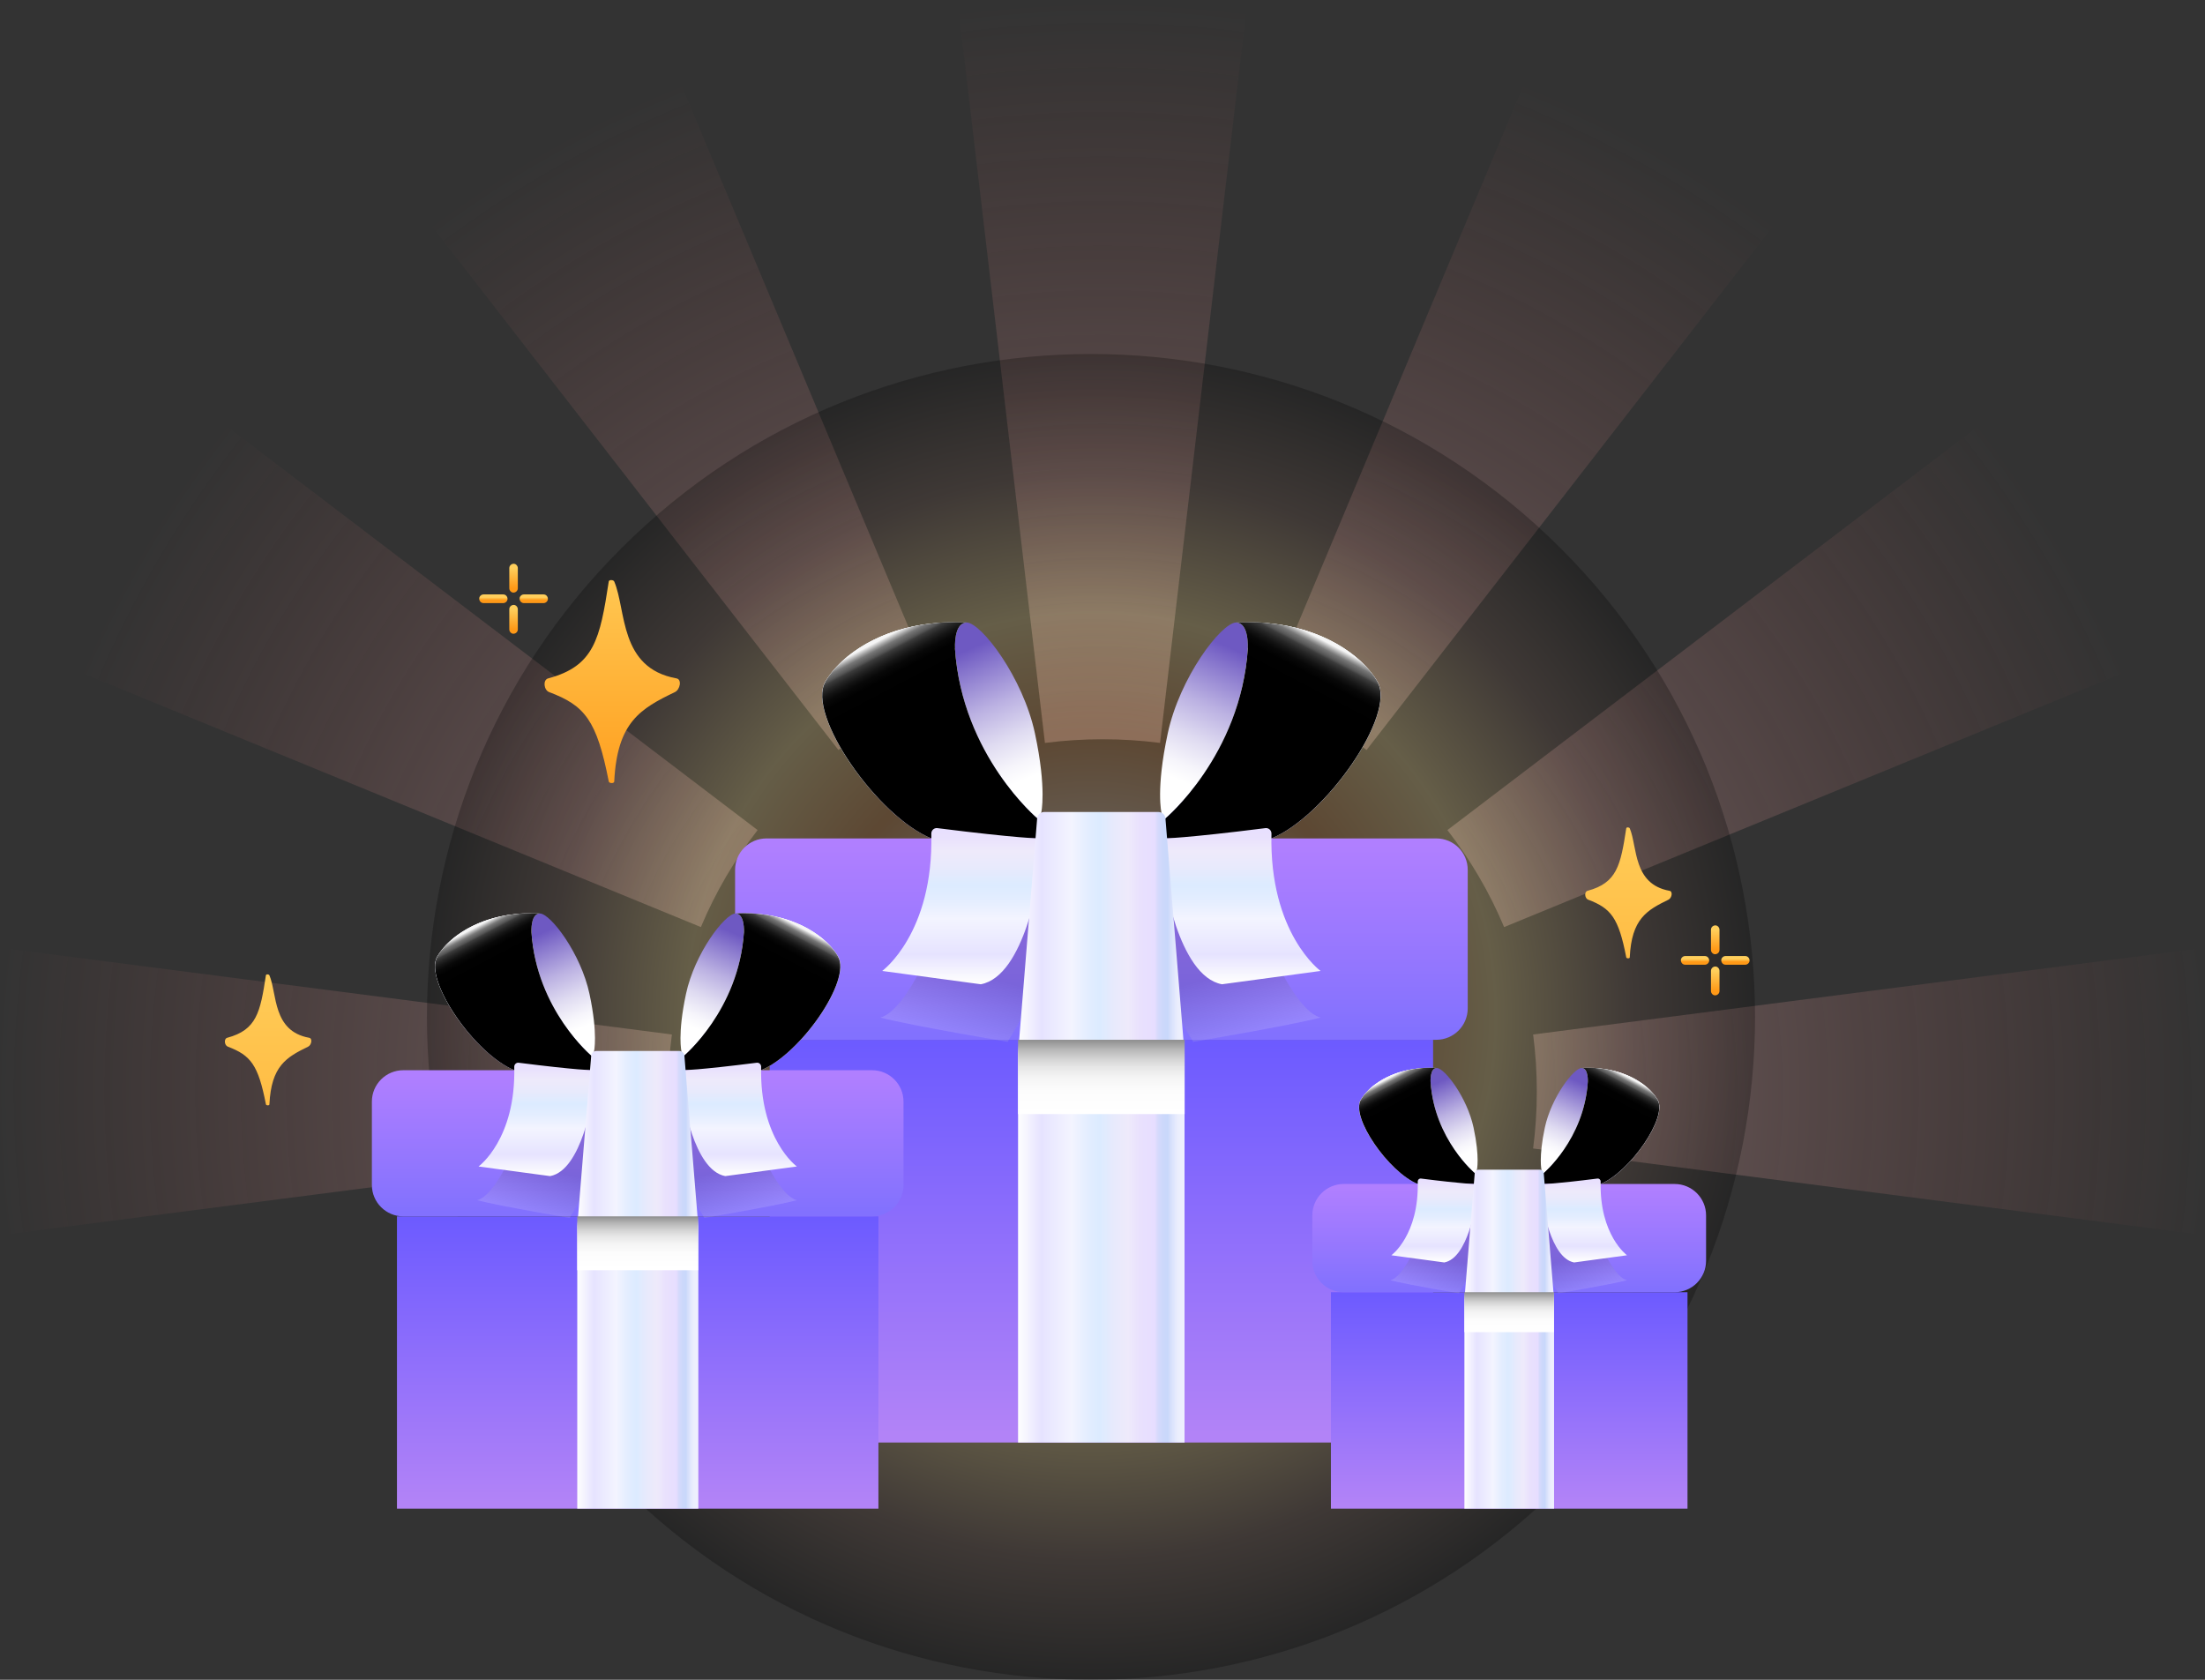 <svg width="420" height="320" viewBox="0 0 420 320" fill="none" xmlns="http://www.w3.org/2000/svg">
<rect x="0" y="0" width="420" height="320" fill="#333333" stroke="none"/>
<path opacity="0.6" d="M0 207.927C0 198.723 0.606 189.659 1.777 180.77L127.978 197.07C127.517 200.568 127.273 204.188 127.273 207.927C127.273 211.667 127.517 215.287 127.978 218.785L1.777 235.081C0.607 226.194 0 217.131 0 207.927ZM420 207.927C420 217.131 419.39 226.194 418.22 235.081L292.022 218.785C292.483 215.287 292.727 211.667 292.727 207.927C292.727 204.188 292.483 200.568 292.022 197.07L418.22 180.77C419.391 189.659 420 198.723 420 207.927ZM144.304 158.13C139.898 163.806 136.26 170.017 133.5 176.608L15.937 128.336C23.017 111.432 32.282 95.653 43.386 81.345L144.304 158.13ZM376.61 81.345C387.715 95.653 396.98 111.432 404.06 128.336L286.5 176.608C283.74 170.017 280.102 163.806 275.696 158.13L376.61 81.345ZM178.368 132.182C171.712 134.915 165.439 138.517 159.706 142.879L82.156 42.958C96.606 31.963 112.543 22.79 129.616 15.78L178.368 132.182ZM290.381 15.78C307.454 22.789 323.391 31.963 337.841 42.958L260.294 142.879C254.561 138.517 248.288 134.915 241.632 132.182L290.381 15.78ZM210 0C219.295 0 228.449 0.601 237.425 1.76L220.965 141.525C217.433 141.069 213.777 140.826 210 140.826C206.223 140.826 202.567 141.069 199.035 141.525L182.572 1.76C191.549 0.6 200.704 0 210 0Z" fill="url(#paint0_radial_2226_22570)"/>
<g clip-path="url(#clip0_2226_22570)">
<path style="mix-blend-mode:screen" opacity="0.5" d="M297.249 283.008C346.645 233.693 346.645 153.737 297.249 104.422C247.853 55.107 167.767 55.107 118.371 104.422C68.975 153.737 68.975 233.693 118.371 283.008C167.767 332.324 247.853 332.324 297.249 283.008Z" fill="url(#paint1_radial_2226_22570)" fill-opacity="0.5"/>
</g>
<path d="M237.667 124.121C237.667 124.121 238.278 118.508 235.444 118.583C232.61 118.657 224.701 129.048 222.423 139.735C220.126 150.423 221.238 154.831 221.238 154.831L222.59 157.758L239.853 142.44L241.26 128.27" fill="url(#paint2_linear_2226_22570)"/>
<path d="M262.377 129.863C259.154 124.436 251.541 119.694 241.965 118.768C238.946 118.342 235.445 118.601 235.445 118.601C237.982 118.62 237.668 123.528 237.668 123.528H237.686C236.334 143.996 221.886 156.017 221.886 156.017L221.664 162.074C221.664 162.074 231.777 163.907 242.113 159.74C252.449 155.572 266.026 136.086 262.358 129.881L262.377 129.863Z" fill="url(#paint3_linear_2226_22570)"/>
<path style="mix-blend-mode:multiply" d="M221.885 155.998C221.885 155.998 238.685 142.051 237.778 118.601C249.28 118.379 258.708 123.658 262.376 129.863C266.043 136.068 252.485 155.554 242.131 159.721C231.795 163.889 221.682 162.055 221.682 162.055" fill="url(#paint4_linear_2226_22570)"/>
<path style="mix-blend-mode:screen" d="M262.377 129.863C259.154 124.436 251.541 119.694 241.965 118.768C238.946 118.342 235.445 118.601 235.445 118.601C237.982 118.62 237.668 123.528 237.668 123.528H237.686C236.334 143.996 221.886 156.017 221.886 156.017L221.664 162.074C221.664 162.074 231.777 163.907 242.113 159.74C252.449 155.572 266.026 136.086 262.358 129.881L262.377 129.863Z" fill="url(#paint5_linear_2226_22570)"/>
<path d="M181.913 124.12C181.913 124.12 181.301 118.508 184.117 118.582C186.932 118.656 194.86 129.047 197.138 139.735C199.417 150.422 198.324 154.831 198.324 154.831L196.972 157.757L179.708 142.439L178.301 128.269" fill="url(#paint6_linear_2226_22570)"/>
<path d="M157.205 129.863C160.428 124.435 168.041 119.694 177.617 118.768C180.636 118.342 184.137 118.601 184.137 118.601C181.599 118.619 181.914 123.528 181.914 123.528H181.896C183.248 143.995 197.695 156.016 197.695 156.016L197.918 162.073C197.918 162.073 187.804 163.907 177.469 159.74C167.133 155.572 153.556 136.086 157.224 129.881L157.205 129.863Z" fill="url(#paint7_linear_2226_22570)"/>
<path style="mix-blend-mode:multiply" d="M197.677 155.998C197.677 155.998 180.877 142.05 181.803 118.601C170.3 118.378 160.872 123.657 157.205 129.862C153.537 136.067 167.096 155.553 177.45 159.721C187.804 163.888 197.899 162.055 197.899 162.055" fill="url(#paint8_linear_2226_22570)"/>
<path style="mix-blend-mode:screen" d="M157.205 129.863C160.428 124.435 168.041 119.694 177.617 118.768C180.636 118.342 184.137 118.601 184.137 118.601C181.599 118.619 181.914 123.528 181.914 123.528H181.896C183.248 143.995 197.695 156.016 197.695 156.016L197.918 162.073C197.918 162.073 187.804 163.907 177.469 159.74C167.133 155.572 153.556 136.086 157.224 129.881L157.205 129.863Z" fill="url(#paint9_linear_2226_22570)"/>
<path d="M272.97 198.08H146.609V274.801H272.97V198.08Z" fill="url(#paint10_linear_2226_22570)"/>
<path d="M273.582 159.72H145.998C142.694 159.72 140.016 162.399 140.016 165.703V192.098C140.016 195.402 142.694 198.08 145.998 198.08H273.582C276.886 198.08 279.565 195.402 279.565 192.098V165.703C279.565 162.399 276.886 159.72 273.582 159.72Z" fill="url(#paint11_linear_2226_22570)"/>
<path style="mix-blend-mode:multiply" opacity="0.14" d="M175.783 183.744C175.783 183.744 171.726 192.764 167.67 193.839C173.819 195.432 191.934 198.469 191.934 198.469C191.934 198.469 197.677 189.375 198.603 183.355C199.529 177.335 199.529 162.443 199.529 162.443L187.526 169.518L176.19 181.04" fill="url(#paint12_linear_2226_22570)"/>
<path style="mix-blend-mode:multiply" opacity="0.14" d="M243.428 183.744C243.428 183.744 247.484 192.764 251.54 193.839C245.391 195.432 227.276 198.469 227.276 198.469C227.276 198.469 221.534 189.375 220.608 183.355C219.682 177.335 219.682 162.443 219.682 162.443L231.684 169.518L243.02 181.04" fill="url(#paint13_linear_2226_22570)"/>
<path d="M168.039 184.966C168.039 184.966 177.856 177.817 177.393 158.794C177.393 158.164 177.93 157.682 178.541 157.757C194.063 159.72 197.972 159.72 197.972 159.72V166.555C197.972 166.555 195.267 185.929 186.821 187.504L168.039 184.966Z" fill="url(#paint14_linear_2226_22570)"/>
<path d="M251.538 184.966C251.538 184.966 241.721 177.817 242.184 158.794C242.184 158.164 241.647 157.682 241.036 157.757C225.514 159.72 221.605 159.72 221.605 159.72V166.555C221.605 166.555 224.31 185.929 232.756 187.504L251.538 184.966Z" fill="url(#paint15_linear_2226_22570)"/>
<path d="M225.645 274.801H193.916V200.711L197.546 155.997C197.546 155.275 198.158 154.682 198.917 154.682H220.626C221.385 154.682 221.996 155.275 221.996 155.997L225.627 200.711V274.801H225.645Z" fill="url(#paint16_linear_2226_22570)"/>
<path style="mix-blend-mode:multiply" d="M225.645 198.08H193.916V212.231H225.645V198.08Z" fill="url(#paint17_linear_2226_22570)"/>
<path d="M141.701 178.038C141.701 178.038 142.146 173.982 140.108 174.019C138.071 174.056 132.31 181.613 130.662 189.356C129.013 197.098 129.81 200.321 129.81 200.321L130.791 202.451L143.313 191.337L144.331 181.057" fill="url(#paint18_linear_2226_22570)"/>
<path d="M159.63 182.206C157.297 178.261 151.758 174.834 144.812 174.149C142.627 173.834 140.089 174.019 140.089 174.019C141.923 174.038 141.701 177.594 141.701 177.594C140.719 192.449 130.235 201.174 130.235 201.174L130.068 205.563C130.068 205.563 137.403 206.897 144.923 203.878C152.425 200.859 162.279 186.707 159.612 182.206H159.63Z" fill="url(#paint19_linear_2226_22570)"/>
<path style="mix-blend-mode:multiply" d="M130.253 201.173C130.253 201.173 142.44 191.041 141.774 174.019C150.109 173.852 156.962 177.686 159.629 182.187C162.297 186.688 152.443 200.821 144.941 203.859C137.439 206.878 130.086 205.544 130.086 205.544" fill="url(#paint20_linear_2226_22570)"/>
<path style="mix-blend-mode:screen" d="M159.63 182.206C157.297 178.261 151.758 174.834 144.812 174.149C142.627 173.834 140.089 174.019 140.089 174.019C141.923 174.038 141.701 177.594 141.701 177.594C140.719 192.449 130.235 201.174 130.235 201.174L130.068 205.563C130.068 205.563 137.403 206.897 144.923 203.878C152.425 200.859 162.279 186.707 159.612 182.206H159.63Z" fill="url(#paint21_linear_2226_22570)"/>
<path d="M101.247 178.038C101.247 178.038 100.803 173.982 102.84 174.019C104.878 174.056 110.638 181.613 112.287 189.356C113.935 197.098 113.139 200.321 113.139 200.321L112.157 202.451L99.636 191.337L98.617 181.057" fill="url(#paint22_linear_2226_22570)"/>
<path d="M83.299 182.206C85.632 178.261 91.171 174.834 98.117 174.149C100.302 173.834 102.84 174.019 102.84 174.019C101.006 174.038 101.228 177.594 101.228 177.594C102.21 192.449 112.694 201.174 112.694 201.174L112.861 205.563C112.861 205.563 105.526 206.897 98.006 203.878C90.504 200.859 80.65 186.707 83.317 182.206H83.299Z" fill="url(#paint23_linear_2226_22570)"/>
<path style="mix-blend-mode:multiply" d="M112.676 201.173C112.676 201.173 100.489 191.041 101.155 174.019C92.82 173.852 85.967 177.686 83.3 182.187C80.632 186.688 90.486 200.821 97.988 203.859C105.49 206.896 112.843 205.544 112.843 205.544" fill="url(#paint24_linear_2226_22570)"/>
<path style="mix-blend-mode:screen" d="M83.299 182.206C85.632 178.261 91.171 174.834 98.117 174.149C100.302 173.834 102.84 174.019 102.84 174.019C101.006 174.038 101.228 177.594 101.228 177.594C102.21 192.449 112.694 201.174 112.694 201.174L112.861 205.563C112.861 205.563 105.526 206.897 98.006 203.878C90.504 200.859 80.65 186.707 83.317 182.206H83.299Z" fill="url(#paint25_linear_2226_22570)"/>
<path d="M167.319 231.717H75.613V287.396H167.319V231.717Z" fill="url(#paint26_linear_2226_22570)"/>
<path d="M166.114 203.877H76.817C73.513 203.877 70.834 206.556 70.834 209.86V225.734C70.834 229.038 73.513 231.717 76.817 231.717H166.114C169.418 231.717 172.097 229.038 172.097 225.734V209.86C172.097 206.556 169.418 203.877 166.114 203.877Z" fill="url(#paint27_linear_2226_22570)"/>
<path style="mix-blend-mode:multiply" opacity="0.14" d="M96.785 221.307C96.785 221.307 93.84 227.846 90.894 228.642C95.359 229.791 108.51 232.013 108.51 232.013C108.51 232.013 112.677 225.401 113.344 221.048C114.011 216.695 114.011 205.878 114.011 205.878L105.305 211.009L97.081 219.362" fill="url(#paint28_linear_2226_22570)"/>
<path style="mix-blend-mode:multiply" opacity="0.14" d="M145.888 221.307C145.888 221.307 148.833 227.846 151.778 228.642C147.314 229.791 134.163 232.013 134.163 232.013C134.163 232.013 129.996 225.401 129.329 221.048C128.662 216.695 128.662 205.878 128.662 205.878L137.368 211.009L145.592 219.362" fill="url(#paint29_linear_2226_22570)"/>
<path d="M91.173 222.196C91.173 222.196 98.304 217.01 97.952 203.211C97.952 202.766 98.341 202.396 98.786 202.451C110.047 203.878 112.881 203.878 112.881 203.878V208.842C112.881 208.842 110.918 222.9 104.787 224.049L91.154 222.215L91.173 222.196Z" fill="url(#paint30_linear_2226_22570)"/>
<path d="M151.761 222.196C151.761 222.196 144.63 217.01 144.982 203.21C144.982 202.766 144.593 202.395 144.148 202.451C132.887 203.877 130.053 203.877 130.053 203.877V208.841C130.053 208.841 132.016 222.9 138.147 224.048L151.78 222.214L151.761 222.196Z" fill="url(#paint31_linear_2226_22570)"/>
<path d="M132.979 287.396H109.955V233.625L112.604 201.173C112.604 200.636 113.048 200.21 113.604 200.21H129.367C129.922 200.21 130.367 200.636 130.367 201.173L133.016 233.625V287.396H132.979Z" fill="url(#paint32_linear_2226_22570)"/>
<path style="mix-blend-mode:multiply" d="M132.979 231.717H109.955V241.978H132.979V231.717Z" fill="url(#paint33_linear_2226_22570)"/>
<path d="M302.443 206.416C302.443 206.416 302.776 203.415 301.257 203.452C299.739 203.489 295.478 209.083 294.256 214.806C293.033 220.53 293.626 222.919 293.626 222.919L294.348 224.494L303.628 216.251L304.388 208.638" fill="url(#paint34_linear_2226_22570)"/>
<path d="M315.723 209.509C314 206.583 309.888 204.045 304.757 203.545C303.146 203.304 301.257 203.452 301.257 203.452C302.609 203.452 302.442 206.101 302.442 206.101C301.72 217.103 293.959 223.549 293.959 223.549L293.848 226.809C293.848 226.809 299.293 227.791 304.85 225.55C310.407 223.309 317.705 212.843 315.723 209.509Z" fill="url(#paint35_linear_2226_22570)"/>
<path style="mix-blend-mode:multiply" d="M293.976 223.549C293.976 223.549 302.997 216.047 302.515 203.452C308.702 203.322 313.758 206.175 315.74 209.509C317.722 212.843 310.424 223.308 304.868 225.549C299.311 227.791 293.865 226.809 293.865 226.809" fill="url(#paint36_linear_2226_22570)"/>
<path style="mix-blend-mode:screen" d="M315.723 209.509C314 206.583 309.888 204.045 304.757 203.545C303.146 203.304 301.257 203.452 301.257 203.452C302.609 203.452 302.442 206.101 302.442 206.101C301.72 217.103 293.959 223.549 293.959 223.549L293.848 226.809C293.848 226.809 299.293 227.791 304.85 225.55C310.407 223.309 317.705 212.843 315.723 209.509Z" fill="url(#paint37_linear_2226_22570)"/>
<path d="M272.492 206.416C272.492 206.416 272.158 203.415 273.677 203.452C275.196 203.489 279.456 209.083 280.679 214.806C281.901 220.53 281.308 222.919 281.308 222.919L280.586 224.494L271.306 216.251L270.547 208.638" fill="url(#paint38_linear_2226_22570)"/>
<path d="M259.209 209.509C260.932 206.583 265.044 204.045 270.175 203.545C271.786 203.304 273.675 203.452 273.675 203.452C272.323 203.452 272.49 206.101 272.49 206.101C273.212 217.103 280.973 223.549 280.973 223.549L281.084 226.809C281.084 226.809 275.639 227.791 270.082 225.55C264.525 223.309 257.227 212.843 259.209 209.509Z" fill="url(#paint39_linear_2226_22570)"/>
<path style="mix-blend-mode:multiply" d="M280.956 223.549C280.956 223.549 271.935 216.047 272.417 203.452C266.23 203.322 261.174 206.175 259.192 209.509C257.21 212.843 264.508 223.308 270.064 225.549C275.621 227.791 281.067 226.809 281.067 226.809" fill="url(#paint40_linear_2226_22570)"/>
<path style="mix-blend-mode:screen" d="M259.209 209.509C260.932 206.583 265.044 204.045 270.175 203.545C271.786 203.304 273.675 203.452 273.675 203.452C272.323 203.452 272.49 206.101 272.49 206.101C273.212 217.103 280.973 223.549 280.973 223.549L281.084 226.809C281.084 226.809 275.639 227.791 270.082 225.55C264.525 223.309 257.227 212.843 259.209 209.509Z" fill="url(#paint41_linear_2226_22570)"/>
<path d="M321.428 246.166H253.506V287.397H321.428V246.166Z" fill="url(#paint42_linear_2226_22570)"/>
<path d="M318.982 225.55H255.95C252.645 225.55 249.967 228.228 249.967 231.533V240.183C249.967 243.487 252.645 246.165 255.95 246.165H318.982C322.286 246.165 324.965 243.487 324.965 240.183V231.533C324.965 228.228 322.286 225.55 318.982 225.55Z" fill="url(#paint43_linear_2226_22570)"/>
<path style="mix-blend-mode:multiply" opacity="0.14" d="M269.193 238.46C269.193 238.46 267.007 243.313 264.84 243.887C268.137 244.739 277.88 246.369 277.88 246.369C277.88 246.369 280.954 241.479 281.455 238.256C281.955 235.033 281.955 227.013 281.955 227.013L275.509 230.81L269.415 236.996" fill="url(#paint44_linear_2226_22570)"/>
<path style="mix-blend-mode:multiply" opacity="0.14" d="M305.535 238.46C305.535 238.46 307.721 243.313 309.888 243.887C306.591 244.739 296.848 246.369 296.848 246.369C296.848 246.369 293.774 241.479 293.274 238.256C292.773 235.033 292.773 227.013 292.773 227.013L299.219 230.81L305.313 236.996" fill="url(#paint45_linear_2226_22570)"/>
<path d="M265.026 239.127C265.026 239.127 270.305 235.293 270.046 225.068C270.046 224.735 270.324 224.476 270.657 224.513C278.992 225.569 281.104 225.569 281.104 225.569V229.236C281.104 229.236 279.659 239.646 275.103 240.498L265.008 239.127H265.026Z" fill="url(#paint46_linear_2226_22570)"/>
<path d="M309.906 239.127C309.906 239.127 304.627 235.293 304.886 225.068C304.886 224.735 304.608 224.476 304.275 224.513C295.94 225.569 293.828 225.569 293.828 225.569V229.236C293.828 229.236 295.273 239.646 299.829 240.498L309.924 239.127H309.906Z" fill="url(#paint47_linear_2226_22570)"/>
<path d="M295.995 287.397H278.936V247.573L280.899 223.531C280.899 223.142 281.232 222.827 281.64 222.827H293.309C293.717 222.827 294.05 223.142 294.05 223.531L296.013 247.573V287.397H295.995Z" fill="url(#paint48_linear_2226_22570)"/>
<path style="mix-blend-mode:multiply" d="M295.995 246.166H278.936V253.778H295.995V246.166Z" fill="url(#paint49_linear_2226_22570)"/>
<path d="M128.557 131.844C122.056 134.975 117.543 137.525 116.999 148.888C116.981 149.285 116.032 149.258 115.955 148.87C113.661 137.158 111.382 134.397 104.598 131.844C103.579 131.46 103.363 129.512 104.415 129.232C113.183 126.894 114.273 121.763 115.955 110.766C116.011 110.399 116.851 110.438 116.999 110.781C119.331 116.264 117.906 127.261 128.855 129.232C129.931 129.426 129.544 131.367 128.557 131.844Z" fill="url(#paint50_linear_2226_22570)"/>
<path d="M317.811 171.385C313.661 173.404 310.778 175.049 310.429 182.381C310.415 182.638 309.813 182.619 309.762 182.372C308.297 174.816 306.842 173.034 302.505 171.385C301.852 171.138 301.717 169.883 302.388 169.698C307.989 168.191 308.684 164.879 309.762 157.784C309.799 157.547 310.335 157.575 310.429 157.794C311.916 161.334 311.007 168.429 318.003 169.698C318.688 169.821 318.441 171.076 317.811 171.385Z" fill="url(#paint51_linear_2226_22570)"/>
<path d="M97.01 108.223V112.066C97.01 112.498 97.383 112.912 97.821 112.892C98.259 112.873 98.632 112.528 98.632 112.066V108.223C98.632 107.791 98.259 107.377 97.821 107.396C97.383 107.416 97.01 107.76 97.01 108.223Z" fill="url(#paint52_linear_2226_22570)"/>
<path d="M97.01 116.059V119.902C97.01 120.334 97.383 120.748 97.821 120.729C98.259 120.709 98.632 120.365 98.632 119.902V116.059C98.632 115.627 98.259 115.213 97.821 115.233C97.383 115.252 97.01 115.597 97.01 116.059Z" fill="url(#paint53_linear_2226_22570)"/>
<path d="M103.55 113.237H99.779C99.354 113.237 98.949 113.617 98.967 114.063C98.986 114.51 99.325 114.89 99.779 114.89H103.55C103.974 114.89 104.38 114.51 104.361 114.063C104.342 113.617 104.004 113.237 103.55 113.237Z" fill="url(#paint54_linear_2226_22570)"/>
<path d="M95.861 113.237H92.089C91.665 113.237 91.259 113.618 91.278 114.064C91.297 114.51 91.635 114.89 92.089 114.89H95.861C96.285 114.89 96.691 114.51 96.672 114.064C96.653 113.618 96.314 113.237 95.861 113.237Z" fill="url(#paint55_linear_2226_22570)"/>
<path d="M325.898 177.111V180.954C325.898 181.387 326.272 181.8 326.71 181.781C327.148 181.762 327.521 181.417 327.521 180.954V177.111C327.521 176.679 327.148 176.266 326.71 176.285C326.272 176.304 325.898 176.649 325.898 177.111Z" fill="url(#paint56_linear_2226_22570)"/>
<path d="M325.898 184.947V188.79C325.898 189.222 326.272 189.635 326.71 189.616C327.148 189.597 327.521 189.252 327.521 188.79V184.947C327.521 184.514 327.148 184.101 326.71 184.12C326.272 184.139 325.898 184.484 325.898 184.947Z" fill="url(#paint57_linear_2226_22570)"/>
<path d="M332.439 182.125H328.667C328.243 182.125 327.837 182.505 327.856 182.952C327.875 183.398 328.213 183.778 328.667 183.778H332.439C332.863 183.778 333.269 183.398 333.25 182.952C333.231 182.505 332.893 182.125 332.439 182.125Z" fill="url(#paint58_linear_2226_22570)"/>
<path d="M324.749 182.125H320.978C320.553 182.125 320.148 182.506 320.167 182.952C320.185 183.398 320.524 183.779 320.978 183.779H324.749C325.174 183.779 325.579 183.398 325.56 182.952C325.542 182.506 325.203 182.125 324.749 182.125Z" fill="url(#paint59_linear_2226_22570)"/>
<path d="M58.7 199.385C54.549 201.405 51.667 203.049 51.317 210.382C51.303 210.638 50.702 210.619 50.65 210.372C49.186 202.816 47.731 201.034 43.393 199.385C42.74 199.138 42.605 197.884 43.277 197.698C48.878 196.192 49.573 192.88 50.65 185.785C50.688 185.547 51.224 185.576 51.317 185.794C52.805 189.335 51.895 196.429 58.891 197.698C59.577 197.822 59.33 199.076 58.7 199.385Z" fill="url(#paint60_linear_2226_22570)"/>
<defs>
<radialGradient id="paint0_radial_2226_22570" cx="0" cy="0" r="1" gradientUnits="userSpaceOnUse" gradientTransform="translate(210 207.927) rotate(90) scale(207.927 210)">
<stop stop-color="white" stop-opacity="0.8"/>
<stop offset="1" stop-color="#EC6F6C" stop-opacity="0"/>
</radialGradient>
<radialGradient id="paint1_radial_2226_22570" cx="0" cy="0" r="1" gradientTransform="matrix(126.456 6.045 -6.033 126.249 207.809 193.715)" gradientUnits="userSpaceOnUse">
<stop offset="0.26" stop-color="#FFD9B0"/>
<stop offset="0.428" stop-color="#DA8633"/>
<stop offset="0.61" stop-color="#FCDF87"/>
<stop offset="0.817" stop-color="#634A3E"/>
<stop offset="1"/>
</radialGradient>
<linearGradient id="paint2_linear_2226_22570" x1="223.479" y1="157.498" x2="237.834" y2="124.954" gradientUnits="userSpaceOnUse">
<stop offset="0.24" stop-color="white"/>
<stop offset="0.33" stop-color="#F6F5FB"/>
<stop offset="0.48" stop-color="#DFDBF1"/>
<stop offset="0.67" stop-color="#BBB1E2"/>
<stop offset="0.89" stop-color="#8877CD"/>
<stop offset="1" stop-color="#6E59C2"/>
</linearGradient>
<linearGradient id="paint3_linear_2226_22570" x1="231.944" y1="138.865" x2="257.153" y2="153.035" gradientUnits="userSpaceOnUse">
<stop stop-color="#FEFEFE"/>
<stop offset="0.14" stop-color="#E6E3FF"/>
<stop offset="0.18" stop-color="#E9E7FF"/>
<stop offset="0.32" stop-color="#F3F4FF"/>
<stop offset="0.42" stop-color="#E3EDFF"/>
<stop offset="0.49" stop-color="#DCEBFF"/>
<stop offset="0.58" stop-color="#E8EAFC"/>
<stop offset="0.66" stop-color="#EEEAFB"/>
<stop offset="0.73" stop-color="#E9E1FD"/>
<stop offset="0.82" stop-color="#E7DEFF"/>
<stop offset="0.84" stop-color="#D6DAFC"/>
<stop offset="0.87" stop-color="#CCD8FB"/>
<stop offset="0.9" stop-color="#C9D8FB"/>
<stop offset="0.91" stop-color="#D2DDFB"/>
<stop offset="0.94" stop-color="#E2E8FD"/>
<stop offset="0.96" stop-color="#EBEEFD"/>
<stop offset="1" stop-color="#EFF0FE"/>
</linearGradient>
<linearGradient id="paint4_linear_2226_22570" x1="252.188" y1="125.64" x2="222.886" y2="167.112" gradientUnits="userSpaceOnUse">
<stop offset="0.25" stop-color="white"/>
<stop offset="0.33" stop-color="#F9F9FC"/>
<stop offset="0.43" stop-color="#EBEAF4"/>
<stop offset="0.54" stop-color="#D3D1E8"/>
<stop offset="0.65" stop-color="#B2AED6"/>
<stop offset="0.77" stop-color="#8781C0"/>
<stop offset="0.84" stop-color="#6D66B2"/>
</linearGradient>
<linearGradient id="paint5_linear_2226_22570" x1="251.986" y1="121.954" x2="230.333" y2="163.166" gradientUnits="userSpaceOnUse">
<stop stop-color="#F5F5F5"/>
<stop offset="0.01" stop-color="#C7C7C7"/>
<stop offset="0.02" stop-color="#9C9C9C"/>
<stop offset="0.03" stop-color="#777777"/>
<stop offset="0.05" stop-color="#565656"/>
<stop offset="0.06" stop-color="#3B3B3B"/>
<stop offset="0.08" stop-color="#252525"/>
<stop offset="0.1" stop-color="#141414"/>
<stop offset="0.12" stop-color="#080808"/>
<stop offset="0.15" stop-color="#010101"/>
<stop offset="0.24"/>
</linearGradient>
<linearGradient id="paint6_linear_2226_22570" x1="196.101" y1="157.498" x2="181.727" y2="124.954" gradientUnits="userSpaceOnUse">
<stop offset="0.24" stop-color="white"/>
<stop offset="0.33" stop-color="#F6F5FB"/>
<stop offset="0.48" stop-color="#DFDBF1"/>
<stop offset="0.67" stop-color="#BBB1E2"/>
<stop offset="0.89" stop-color="#8877CD"/>
<stop offset="1" stop-color="#6E59C2"/>
</linearGradient>
<linearGradient id="paint7_linear_2226_22570" x1="187.638" y1="138.865" x2="162.428" y2="153.034" gradientUnits="userSpaceOnUse">
<stop stop-color="#FEFEFE"/>
<stop offset="0.14" stop-color="#E6E3FF"/>
<stop offset="0.18" stop-color="#E9E7FF"/>
<stop offset="0.32" stop-color="#F3F4FF"/>
<stop offset="0.42" stop-color="#E3EDFF"/>
<stop offset="0.49" stop-color="#DCEBFF"/>
<stop offset="0.58" stop-color="#E8EAFC"/>
<stop offset="0.66" stop-color="#EEEAFB"/>
<stop offset="0.73" stop-color="#E9E1FD"/>
<stop offset="0.82" stop-color="#E7DEFF"/>
<stop offset="0.84" stop-color="#D6DAFC"/>
<stop offset="0.87" stop-color="#CCD8FB"/>
<stop offset="0.9" stop-color="#C9D8FB"/>
<stop offset="0.91" stop-color="#D2DDFB"/>
<stop offset="0.94" stop-color="#E2E8FD"/>
<stop offset="0.96" stop-color="#EBEEFD"/>
<stop offset="1" stop-color="#EFF0FE"/>
</linearGradient>
<linearGradient id="paint8_linear_2226_22570" x1="167.392" y1="125.639" x2="197.195" y2="167.852" gradientUnits="userSpaceOnUse">
<stop offset="0.25" stop-color="white"/>
<stop offset="0.49" stop-color="#BFBCDD"/>
<stop offset="0.72" stop-color="#847EBE"/>
<stop offset="0.84" stop-color="#6D66B2"/>
</linearGradient>
<linearGradient id="paint9_linear_2226_22570" x1="167.596" y1="121.953" x2="189.231" y2="163.166" gradientUnits="userSpaceOnUse">
<stop stop-color="#F5F5F5"/>
<stop offset="0.01" stop-color="#C7C7C7"/>
<stop offset="0.02" stop-color="#9C9C9C"/>
<stop offset="0.03" stop-color="#777777"/>
<stop offset="0.05" stop-color="#565656"/>
<stop offset="0.06" stop-color="#3B3B3B"/>
<stop offset="0.08" stop-color="#252525"/>
<stop offset="0.1" stop-color="#141414"/>
<stop offset="0.12" stop-color="#080808"/>
<stop offset="0.15" stop-color="#010101"/>
<stop offset="0.24"/>
</linearGradient>
<linearGradient id="paint10_linear_2226_22570" x1="209.79" y1="198.858" x2="209.79" y2="273.226" gradientUnits="userSpaceOnUse">
<stop stop-color="#6D5BFF"/>
<stop offset="1" stop-color="#B283F7"/>
</linearGradient>
<linearGradient id="paint11_linear_2226_22570" x1="209.79" y1="196.969" x2="209.79" y2="161.109" gradientUnits="userSpaceOnUse">
<stop stop-color="#8271FE"/>
<stop offset="1" stop-color="#B07FFF"/>
</linearGradient>
<linearGradient id="paint12_linear_2226_22570" x1="180.821" y1="197.265" x2="184.136" y2="185.096" gradientUnits="userSpaceOnUse">
<stop stop-color="white"/>
<stop offset="1"/>
</linearGradient>
<linearGradient id="paint13_linear_2226_22570" x1="238.371" y1="197.265" x2="235.055" y2="185.096" gradientUnits="userSpaceOnUse">
<stop stop-color="white"/>
<stop offset="1"/>
</linearGradient>
<linearGradient id="paint14_linear_2226_22570" x1="183.005" y1="187.115" x2="183.005" y2="149.31" gradientUnits="userSpaceOnUse">
<stop stop-color="#FEFEFE"/>
<stop offset="0.14" stop-color="#E6E3FF"/>
<stop offset="0.18" stop-color="#E9E7FF"/>
<stop offset="0.32" stop-color="#F3F4FF"/>
<stop offset="0.42" stop-color="#E3EDFF"/>
<stop offset="0.49" stop-color="#DCEBFF"/>
<stop offset="0.58" stop-color="#E8EAFC"/>
<stop offset="0.66" stop-color="#EEEAFB"/>
<stop offset="0.73" stop-color="#E9E1FD"/>
<stop offset="0.82" stop-color="#E7DEFF"/>
<stop offset="0.84" stop-color="#D6DAFC"/>
<stop offset="0.87" stop-color="#CCD8FB"/>
<stop offset="0.9" stop-color="#C9D8FB"/>
<stop offset="0.91" stop-color="#D2DDFB"/>
<stop offset="0.94" stop-color="#E2E8FD"/>
<stop offset="0.96" stop-color="#EBEEFD"/>
<stop offset="1" stop-color="#EFF0FE"/>
</linearGradient>
<linearGradient id="paint15_linear_2226_22570" x1="236.572" y1="187.115" x2="236.572" y2="149.31" gradientUnits="userSpaceOnUse">
<stop stop-color="#FEFEFE"/>
<stop offset="0.14" stop-color="#E6E3FF"/>
<stop offset="0.18" stop-color="#E9E7FF"/>
<stop offset="0.32" stop-color="#F3F4FF"/>
<stop offset="0.42" stop-color="#E3EDFF"/>
<stop offset="0.49" stop-color="#DCEBFF"/>
<stop offset="0.58" stop-color="#E8EAFC"/>
<stop offset="0.66" stop-color="#EEEAFB"/>
<stop offset="0.73" stop-color="#E9E1FD"/>
<stop offset="0.82" stop-color="#E7DEFF"/>
<stop offset="0.84" stop-color="#D6DAFC"/>
<stop offset="0.87" stop-color="#CCD8FB"/>
<stop offset="0.9" stop-color="#C9D8FB"/>
<stop offset="0.91" stop-color="#D2DDFB"/>
<stop offset="0.94" stop-color="#E2E8FD"/>
<stop offset="0.96" stop-color="#EBEEFD"/>
<stop offset="1" stop-color="#EFF0FE"/>
</linearGradient>
<linearGradient id="paint16_linear_2226_22570" x1="193.916" y1="214.732" x2="225.645" y2="214.732" gradientUnits="userSpaceOnUse">
<stop stop-color="#FEFEFE"/>
<stop offset="0.14" stop-color="#E6E3FF"/>
<stop offset="0.18" stop-color="#E9E7FF"/>
<stop offset="0.32" stop-color="#F3F4FF"/>
<stop offset="0.42" stop-color="#E3EDFF"/>
<stop offset="0.49" stop-color="#DCEBFF"/>
<stop offset="0.58" stop-color="#E8EAFC"/>
<stop offset="0.66" stop-color="#EEEAFB"/>
<stop offset="0.73" stop-color="#E9E1FD"/>
<stop offset="0.82" stop-color="#E7DEFF"/>
<stop offset="0.84" stop-color="#D6DAFC"/>
<stop offset="0.87" stop-color="#CCD8FB"/>
<stop offset="0.9" stop-color="#C9D8FB"/>
<stop offset="0.91" stop-color="#D2DDFB"/>
<stop offset="0.94" stop-color="#E2E8FD"/>
<stop offset="0.96" stop-color="#EBEEFD"/>
<stop offset="1" stop-color="#EFF0FE"/>
</linearGradient>
<linearGradient id="paint17_linear_2226_22570" x1="209.79" y1="212.046" x2="209.79" y2="194.061" gradientUnits="userSpaceOnUse">
<stop stop-color="white"/>
<stop offset="0.24" stop-color="#FCFCFC"/>
<stop offset="0.38" stop-color="#F4F4F4"/>
<stop offset="0.49" stop-color="#E6E6E6"/>
<stop offset="0.58" stop-color="#D2D2D2"/>
<stop offset="0.67" stop-color="#B8B8B8"/>
<stop offset="0.75" stop-color="#999999"/>
<stop offset="0.83" stop-color="#737373"/>
<stop offset="0.9" stop-color="#474747"/>
<stop offset="0.97" stop-color="#171717"/>
<stop offset="1"/>
</linearGradient>
<linearGradient id="paint18_linear_2226_22570" x1="131.402" y1="202.266" x2="141.831" y2="178.649" gradientUnits="userSpaceOnUse">
<stop offset="0.24" stop-color="white"/>
<stop offset="0.33" stop-color="#F6F5FB"/>
<stop offset="0.48" stop-color="#DFDBF1"/>
<stop offset="0.67" stop-color="#BBB1E2"/>
<stop offset="0.89" stop-color="#8877CD"/>
<stop offset="1" stop-color="#6E59C2"/>
</linearGradient>
<linearGradient id="paint19_linear_2226_22570" x1="137.551" y1="188.745" x2="155.833" y2="199.025" gradientUnits="userSpaceOnUse">
<stop stop-color="#FEFEFE"/>
<stop offset="0.14" stop-color="#E6E3FF"/>
<stop offset="0.18" stop-color="#E9E7FF"/>
<stop offset="0.32" stop-color="#F3F4FF"/>
<stop offset="0.42" stop-color="#E3EDFF"/>
<stop offset="0.49" stop-color="#DCEBFF"/>
<stop offset="0.58" stop-color="#E8EAFC"/>
<stop offset="0.66" stop-color="#EEEAFB"/>
<stop offset="0.73" stop-color="#E9E1FD"/>
<stop offset="0.82" stop-color="#E7DEFF"/>
<stop offset="0.84" stop-color="#D6DAFC"/>
<stop offset="0.87" stop-color="#CCD8FB"/>
<stop offset="0.9" stop-color="#C9D8FB"/>
<stop offset="0.91" stop-color="#D2DDFB"/>
<stop offset="0.94" stop-color="#E2E8FD"/>
<stop offset="0.96" stop-color="#EBEEFD"/>
<stop offset="1" stop-color="#EFF0FE"/>
</linearGradient>
<linearGradient id="paint20_linear_2226_22570" x1="152.239" y1="179.15" x2="130.975" y2="209.249" gradientUnits="userSpaceOnUse">
<stop offset="0.25" stop-color="white"/>
<stop offset="0.33" stop-color="#F9F9FC"/>
<stop offset="0.43" stop-color="#EBEAF4"/>
<stop offset="0.54" stop-color="#D3D1E8"/>
<stop offset="0.65" stop-color="#B2AED6"/>
<stop offset="0.77" stop-color="#8781C0"/>
<stop offset="0.84" stop-color="#6D66B2"/>
</linearGradient>
<linearGradient id="paint21_linear_2226_22570" x1="152.092" y1="176.483" x2="136.385" y2="206.378" gradientUnits="userSpaceOnUse">
<stop stop-color="#F5F5F5"/>
<stop offset="0.01" stop-color="#C7C7C7"/>
<stop offset="0.02" stop-color="#9C9C9C"/>
<stop offset="0.03" stop-color="#777777"/>
<stop offset="0.05" stop-color="#565656"/>
<stop offset="0.06" stop-color="#3B3B3B"/>
<stop offset="0.08" stop-color="#252525"/>
<stop offset="0.1" stop-color="#141414"/>
<stop offset="0.12" stop-color="#080808"/>
<stop offset="0.15" stop-color="#010101"/>
<stop offset="0.24"/>
</linearGradient>
<linearGradient id="paint22_linear_2226_22570" x1="111.527" y1="202.266" x2="101.118" y2="178.649" gradientUnits="userSpaceOnUse">
<stop offset="0.24" stop-color="white"/>
<stop offset="0.33" stop-color="#F6F5FB"/>
<stop offset="0.48" stop-color="#DFDBF1"/>
<stop offset="0.67" stop-color="#BBB1E2"/>
<stop offset="0.89" stop-color="#8877CD"/>
<stop offset="1" stop-color="#6E59C2"/>
</linearGradient>
<linearGradient id="paint23_linear_2226_22570" x1="105.396" y1="188.745" x2="87.096" y2="199.025" gradientUnits="userSpaceOnUse">
<stop stop-color="#FEFEFE"/>
<stop offset="0.14" stop-color="#E6E3FF"/>
<stop offset="0.18" stop-color="#E9E7FF"/>
<stop offset="0.32" stop-color="#F3F4FF"/>
<stop offset="0.42" stop-color="#E3EDFF"/>
<stop offset="0.49" stop-color="#DCEBFF"/>
<stop offset="0.58" stop-color="#E8EAFC"/>
<stop offset="0.66" stop-color="#EEEAFB"/>
<stop offset="0.73" stop-color="#E9E1FD"/>
<stop offset="0.82" stop-color="#E7DEFF"/>
<stop offset="0.84" stop-color="#D6DAFC"/>
<stop offset="0.87" stop-color="#CCD8FB"/>
<stop offset="0.9" stop-color="#C9D8FB"/>
<stop offset="0.91" stop-color="#D2DDFB"/>
<stop offset="0.94" stop-color="#E2E8FD"/>
<stop offset="0.96" stop-color="#EBEEFD"/>
<stop offset="1" stop-color="#EFF0FE"/>
</linearGradient>
<linearGradient id="paint24_linear_2226_22570" x1="90.709" y1="179.15" x2="112.343" y2="209.767" gradientUnits="userSpaceOnUse">
<stop offset="0.25" stop-color="white"/>
<stop offset="0.49" stop-color="#BFBCDD"/>
<stop offset="0.72" stop-color="#847EBE"/>
<stop offset="0.84" stop-color="#6D66B2"/>
</linearGradient>
<linearGradient id="paint25_linear_2226_22570" x1="90.856" y1="176.483" x2="106.563" y2="206.378" gradientUnits="userSpaceOnUse">
<stop stop-color="#F5F5F5"/>
<stop offset="0.01" stop-color="#C7C7C7"/>
<stop offset="0.02" stop-color="#9C9C9C"/>
<stop offset="0.03" stop-color="#777777"/>
<stop offset="0.05" stop-color="#565656"/>
<stop offset="0.06" stop-color="#3B3B3B"/>
<stop offset="0.08" stop-color="#252525"/>
<stop offset="0.1" stop-color="#141414"/>
<stop offset="0.12" stop-color="#080808"/>
<stop offset="0.15" stop-color="#010101"/>
<stop offset="0.24"/>
</linearGradient>
<linearGradient id="paint26_linear_2226_22570" x1="121.475" y1="232.291" x2="121.475" y2="286.247" gradientUnits="userSpaceOnUse">
<stop stop-color="#6D5BFF"/>
<stop offset="1" stop-color="#B283F7"/>
</linearGradient>
<linearGradient id="paint27_linear_2226_22570" x1="121.475" y1="230.92" x2="121.475" y2="204.896" gradientUnits="userSpaceOnUse">
<stop stop-color="#8271FE"/>
<stop offset="1" stop-color="#B07FFF"/>
</linearGradient>
<linearGradient id="paint28_linear_2226_22570" x1="100.452" y1="231.124" x2="102.86" y2="222.289" gradientUnits="userSpaceOnUse">
<stop stop-color="white"/>
<stop offset="1"/>
</linearGradient>
<linearGradient id="paint29_linear_2226_22570" x1="142.221" y1="231.124" x2="139.813" y2="222.289" gradientUnits="userSpaceOnUse">
<stop stop-color="white"/>
<stop offset="1"/>
</linearGradient>
<linearGradient id="paint30_linear_2226_22570" x1="102.027" y1="223.752" x2="102.027" y2="196.32" gradientUnits="userSpaceOnUse">
<stop stop-color="#FEFEFE"/>
<stop offset="0.14" stop-color="#E6E3FF"/>
<stop offset="0.18" stop-color="#E9E7FF"/>
<stop offset="0.32" stop-color="#F3F4FF"/>
<stop offset="0.42" stop-color="#E3EDFF"/>
<stop offset="0.49" stop-color="#DCEBFF"/>
<stop offset="0.58" stop-color="#E8EAFC"/>
<stop offset="0.66" stop-color="#EEEAFB"/>
<stop offset="0.73" stop-color="#E9E1FD"/>
<stop offset="0.82" stop-color="#E7DEFF"/>
<stop offset="0.84" stop-color="#D6DAFC"/>
<stop offset="0.87" stop-color="#CCD8FB"/>
<stop offset="0.9" stop-color="#C9D8FB"/>
<stop offset="0.91" stop-color="#D2DDFB"/>
<stop offset="0.94" stop-color="#E2E8FD"/>
<stop offset="0.96" stop-color="#EBEEFD"/>
<stop offset="1" stop-color="#EFF0FE"/>
</linearGradient>
<linearGradient id="paint31_linear_2226_22570" x1="140.925" y1="223.752" x2="140.925" y2="196.32" gradientUnits="userSpaceOnUse">
<stop stop-color="#FEFEFE"/>
<stop offset="0.14" stop-color="#E6E3FF"/>
<stop offset="0.18" stop-color="#E9E7FF"/>
<stop offset="0.32" stop-color="#F3F4FF"/>
<stop offset="0.42" stop-color="#E3EDFF"/>
<stop offset="0.49" stop-color="#DCEBFF"/>
<stop offset="0.58" stop-color="#E8EAFC"/>
<stop offset="0.66" stop-color="#EEEAFB"/>
<stop offset="0.73" stop-color="#E9E1FD"/>
<stop offset="0.82" stop-color="#E7DEFF"/>
<stop offset="0.84" stop-color="#D6DAFC"/>
<stop offset="0.87" stop-color="#CCD8FB"/>
<stop offset="0.9" stop-color="#C9D8FB"/>
<stop offset="0.91" stop-color="#D2DDFB"/>
<stop offset="0.94" stop-color="#E2E8FD"/>
<stop offset="0.96" stop-color="#EBEEFD"/>
<stop offset="1" stop-color="#EFF0FE"/>
</linearGradient>
<linearGradient id="paint32_linear_2226_22570" x1="109.955" y1="243.812" x2="132.979" y2="243.812" gradientUnits="userSpaceOnUse">
<stop stop-color="#FEFEFE"/>
<stop offset="0.14" stop-color="#E6E3FF"/>
<stop offset="0.18" stop-color="#E9E7FF"/>
<stop offset="0.32" stop-color="#F3F4FF"/>
<stop offset="0.42" stop-color="#E3EDFF"/>
<stop offset="0.49" stop-color="#DCEBFF"/>
<stop offset="0.58" stop-color="#E8EAFC"/>
<stop offset="0.66" stop-color="#EEEAFB"/>
<stop offset="0.73" stop-color="#E9E1FD"/>
<stop offset="0.82" stop-color="#E7DEFF"/>
<stop offset="0.84" stop-color="#D6DAFC"/>
<stop offset="0.87" stop-color="#CCD8FB"/>
<stop offset="0.9" stop-color="#C9D8FB"/>
<stop offset="0.91" stop-color="#D2DDFB"/>
<stop offset="0.94" stop-color="#E2E8FD"/>
<stop offset="0.96" stop-color="#EBEEFD"/>
<stop offset="1" stop-color="#EFF0FE"/>
</linearGradient>
<linearGradient id="paint33_linear_2226_22570" x1="121.476" y1="241.849" x2="121.476" y2="228.809" gradientUnits="userSpaceOnUse">
<stop stop-color="white"/>
<stop offset="0.24" stop-color="#FCFCFC"/>
<stop offset="0.38" stop-color="#F4F4F4"/>
<stop offset="0.49" stop-color="#E6E6E6"/>
<stop offset="0.58" stop-color="#D2D2D2"/>
<stop offset="0.67" stop-color="#B8B8B8"/>
<stop offset="0.75" stop-color="#999999"/>
<stop offset="0.83" stop-color="#737373"/>
<stop offset="0.9" stop-color="#474747"/>
<stop offset="0.97" stop-color="#171717"/>
<stop offset="1"/>
</linearGradient>
<linearGradient id="paint34_linear_2226_22570" x1="294.83" y1="224.345" x2="302.535" y2="206.86" gradientUnits="userSpaceOnUse">
<stop offset="0.24" stop-color="white"/>
<stop offset="0.33" stop-color="#F6F5FB"/>
<stop offset="0.48" stop-color="#DFDBF1"/>
<stop offset="0.67" stop-color="#BBB1E2"/>
<stop offset="0.89" stop-color="#8877CD"/>
<stop offset="1" stop-color="#6E59C2"/>
</linearGradient>
<linearGradient id="paint35_linear_2226_22570" x1="299.367" y1="214.344" x2="312.926" y2="221.956" gradientUnits="userSpaceOnUse">
<stop stop-color="#FEFEFE"/>
<stop offset="0.14" stop-color="#E6E3FF"/>
<stop offset="0.18" stop-color="#E9E7FF"/>
<stop offset="0.32" stop-color="#F3F4FF"/>
<stop offset="0.42" stop-color="#E3EDFF"/>
<stop offset="0.49" stop-color="#DCEBFF"/>
<stop offset="0.58" stop-color="#E8EAFC"/>
<stop offset="0.66" stop-color="#EEEAFB"/>
<stop offset="0.73" stop-color="#E9E1FD"/>
<stop offset="0.82" stop-color="#E7DEFF"/>
<stop offset="0.84" stop-color="#D6DAFC"/>
<stop offset="0.87" stop-color="#CCD8FB"/>
<stop offset="0.9" stop-color="#C9D8FB"/>
<stop offset="0.91" stop-color="#D2DDFB"/>
<stop offset="0.94" stop-color="#E2E8FD"/>
<stop offset="0.96" stop-color="#EBEEFD"/>
<stop offset="1" stop-color="#EFF0FE"/>
</linearGradient>
<linearGradient id="paint36_linear_2226_22570" x1="310.239" y1="207.231" x2="294.514" y2="229.513" gradientUnits="userSpaceOnUse">
<stop offset="0.25" stop-color="white"/>
<stop offset="0.33" stop-color="#F9F9FC"/>
<stop offset="0.43" stop-color="#EBEAF4"/>
<stop offset="0.54" stop-color="#D3D1E8"/>
<stop offset="0.65" stop-color="#B2AED6"/>
<stop offset="0.77" stop-color="#8781C0"/>
<stop offset="0.84" stop-color="#6D66B2"/>
</linearGradient>
<linearGradient id="paint37_linear_2226_22570" x1="310.148" y1="205.249" x2="298.515" y2="227.402" gradientUnits="userSpaceOnUse">
<stop stop-color="#F5F5F5"/>
<stop offset="0.01" stop-color="#C7C7C7"/>
<stop offset="0.02" stop-color="#9C9C9C"/>
<stop offset="0.03" stop-color="#777777"/>
<stop offset="0.05" stop-color="#565656"/>
<stop offset="0.06" stop-color="#3B3B3B"/>
<stop offset="0.08" stop-color="#252525"/>
<stop offset="0.1" stop-color="#141414"/>
<stop offset="0.12" stop-color="#080808"/>
<stop offset="0.15" stop-color="#010101"/>
<stop offset="0.24"/>
</linearGradient>
<linearGradient id="paint38_linear_2226_22570" x1="280.105" y1="224.345" x2="272.399" y2="206.86" gradientUnits="userSpaceOnUse">
<stop offset="0.24" stop-color="white"/>
<stop offset="0.33" stop-color="#F6F5FB"/>
<stop offset="0.48" stop-color="#DFDBF1"/>
<stop offset="0.67" stop-color="#BBB1E2"/>
<stop offset="0.89" stop-color="#8877CD"/>
<stop offset="1" stop-color="#6E59C2"/>
</linearGradient>
<linearGradient id="paint39_linear_2226_22570" x1="275.565" y1="214.344" x2="262.006" y2="221.956" gradientUnits="userSpaceOnUse">
<stop stop-color="#FEFEFE"/>
<stop offset="0.14" stop-color="#E6E3FF"/>
<stop offset="0.18" stop-color="#E9E7FF"/>
<stop offset="0.32" stop-color="#F3F4FF"/>
<stop offset="0.42" stop-color="#E3EDFF"/>
<stop offset="0.49" stop-color="#DCEBFF"/>
<stop offset="0.58" stop-color="#E8EAFC"/>
<stop offset="0.66" stop-color="#EEEAFB"/>
<stop offset="0.73" stop-color="#E9E1FD"/>
<stop offset="0.82" stop-color="#E7DEFF"/>
<stop offset="0.84" stop-color="#D6DAFC"/>
<stop offset="0.87" stop-color="#CCD8FB"/>
<stop offset="0.9" stop-color="#C9D8FB"/>
<stop offset="0.91" stop-color="#D2DDFB"/>
<stop offset="0.94" stop-color="#E2E8FD"/>
<stop offset="0.96" stop-color="#EBEEFD"/>
<stop offset="1" stop-color="#EFF0FE"/>
</linearGradient>
<linearGradient id="paint40_linear_2226_22570" x1="264.693" y1="207.231" x2="280.696" y2="229.921" gradientUnits="userSpaceOnUse">
<stop offset="0.25" stop-color="white"/>
<stop offset="0.49" stop-color="#BFBCDD"/>
<stop offset="0.72" stop-color="#847EBE"/>
<stop offset="0.84" stop-color="#6D66B2"/>
</linearGradient>
<linearGradient id="paint41_linear_2226_22570" x1="264.785" y1="205.249" x2="276.417" y2="227.402" gradientUnits="userSpaceOnUse">
<stop stop-color="#F5F5F5"/>
<stop offset="0.01" stop-color="#C7C7C7"/>
<stop offset="0.02" stop-color="#9C9C9C"/>
<stop offset="0.03" stop-color="#777777"/>
<stop offset="0.05" stop-color="#565656"/>
<stop offset="0.06" stop-color="#3B3B3B"/>
<stop offset="0.08" stop-color="#252525"/>
<stop offset="0.1" stop-color="#141414"/>
<stop offset="0.12" stop-color="#080808"/>
<stop offset="0.15" stop-color="#010101"/>
<stop offset="0.24"/>
</linearGradient>
<linearGradient id="paint42_linear_2226_22570" x1="287.458" y1="246.592" x2="287.458" y2="286.545" gradientUnits="userSpaceOnUse">
<stop stop-color="#6D5BFF"/>
<stop offset="1" stop-color="#B283F7"/>
</linearGradient>
<linearGradient id="paint43_linear_2226_22570" x1="287.456" y1="245.573" x2="287.456" y2="226.291" gradientUnits="userSpaceOnUse">
<stop stop-color="#8271FE"/>
<stop offset="1" stop-color="#B07FFF"/>
</linearGradient>
<linearGradient id="paint44_linear_2226_22570" x1="271.897" y1="245.72" x2="273.675" y2="239.182" gradientUnits="userSpaceOnUse">
<stop stop-color="white"/>
<stop offset="1"/>
</linearGradient>
<linearGradient id="paint45_linear_2226_22570" x1="302.831" y1="245.72" x2="301.053" y2="239.182" gradientUnits="userSpaceOnUse">
<stop stop-color="white"/>
<stop offset="1"/>
</linearGradient>
<linearGradient id="paint46_linear_2226_22570" x1="273.065" y1="240.276" x2="273.065" y2="219.956" gradientUnits="userSpaceOnUse">
<stop stop-color="#FEFEFE"/>
<stop offset="0.14" stop-color="#E6E3FF"/>
<stop offset="0.18" stop-color="#E9E7FF"/>
<stop offset="0.32" stop-color="#F3F4FF"/>
<stop offset="0.42" stop-color="#E3EDFF"/>
<stop offset="0.49" stop-color="#DCEBFF"/>
<stop offset="0.58" stop-color="#E8EAFC"/>
<stop offset="0.66" stop-color="#EEEAFB"/>
<stop offset="0.73" stop-color="#E9E1FD"/>
<stop offset="0.82" stop-color="#E7DEFF"/>
<stop offset="0.84" stop-color="#D6DAFC"/>
<stop offset="0.87" stop-color="#CCD8FB"/>
<stop offset="0.9" stop-color="#C9D8FB"/>
<stop offset="0.91" stop-color="#D2DDFB"/>
<stop offset="0.94" stop-color="#E2E8FD"/>
<stop offset="0.96" stop-color="#EBEEFD"/>
<stop offset="1" stop-color="#EFF0FE"/>
</linearGradient>
<linearGradient id="paint47_linear_2226_22570" x1="301.867" y1="240.276" x2="301.867" y2="219.956" gradientUnits="userSpaceOnUse">
<stop stop-color="#FEFEFE"/>
<stop offset="0.14" stop-color="#E6E3FF"/>
<stop offset="0.18" stop-color="#E9E7FF"/>
<stop offset="0.32" stop-color="#F3F4FF"/>
<stop offset="0.42" stop-color="#E3EDFF"/>
<stop offset="0.49" stop-color="#DCEBFF"/>
<stop offset="0.58" stop-color="#E8EAFC"/>
<stop offset="0.66" stop-color="#EEEAFB"/>
<stop offset="0.73" stop-color="#E9E1FD"/>
<stop offset="0.82" stop-color="#E7DEFF"/>
<stop offset="0.84" stop-color="#D6DAFC"/>
<stop offset="0.87" stop-color="#CCD8FB"/>
<stop offset="0.9" stop-color="#C9D8FB"/>
<stop offset="0.91" stop-color="#D2DDFB"/>
<stop offset="0.94" stop-color="#E2E8FD"/>
<stop offset="0.96" stop-color="#EBEEFD"/>
<stop offset="1" stop-color="#EFF0FE"/>
</linearGradient>
<linearGradient id="paint48_linear_2226_22570" x1="278.936" y1="255.112" x2="295.995" y2="255.112" gradientUnits="userSpaceOnUse">
<stop stop-color="#FEFEFE"/>
<stop offset="0.14" stop-color="#E6E3FF"/>
<stop offset="0.18" stop-color="#E9E7FF"/>
<stop offset="0.32" stop-color="#F3F4FF"/>
<stop offset="0.42" stop-color="#E3EDFF"/>
<stop offset="0.49" stop-color="#DCEBFF"/>
<stop offset="0.58" stop-color="#E8EAFC"/>
<stop offset="0.66" stop-color="#EEEAFB"/>
<stop offset="0.73" stop-color="#E9E1FD"/>
<stop offset="0.82" stop-color="#E7DEFF"/>
<stop offset="0.84" stop-color="#D6DAFC"/>
<stop offset="0.87" stop-color="#CCD8FB"/>
<stop offset="0.9" stop-color="#C9D8FB"/>
<stop offset="0.91" stop-color="#D2DDFB"/>
<stop offset="0.94" stop-color="#E2E8FD"/>
<stop offset="0.96" stop-color="#EBEEFD"/>
<stop offset="1" stop-color="#EFF0FE"/>
</linearGradient>
<linearGradient id="paint49_linear_2226_22570" x1="287.456" y1="253.667" x2="287.456" y2="243.998" gradientUnits="userSpaceOnUse">
<stop stop-color="white"/>
<stop offset="0.24" stop-color="#FCFCFC"/>
<stop offset="0.38" stop-color="#F4F4F4"/>
<stop offset="0.49" stop-color="#E6E6E6"/>
<stop offset="0.58" stop-color="#D2D2D2"/>
<stop offset="0.67" stop-color="#B8B8B8"/>
<stop offset="0.75" stop-color="#999999"/>
<stop offset="0.83" stop-color="#737373"/>
<stop offset="0.9" stop-color="#474747"/>
<stop offset="0.97" stop-color="#171717"/>
<stop offset="1"/>
</linearGradient>
<linearGradient id="paint50_linear_2226_22570" x1="116.612" y1="102.423" x2="116.612" y2="155.776" gradientUnits="userSpaceOnUse">
<stop stop-color="#FFCF5C"/>
<stop offset="1" stop-color="#FF9917"/>
</linearGradient>
<linearGradient id="paint51_linear_2226_22570" x1="310.181" y1="152.913" x2="310.181" y2="237.943" gradientUnits="userSpaceOnUse">
<stop stop-color="#FFCF5C"/>
<stop offset="1" stop-color="#FF9917"/>
</linearGradient>
<linearGradient id="paint52_linear_2226_22570" x1="97.818" y1="108.223" x2="97.818" y2="112.066" gradientUnits="userSpaceOnUse">
<stop stop-color="#FFCF5C"/>
<stop offset="1" stop-color="#FF9917"/>
</linearGradient>
<linearGradient id="paint53_linear_2226_22570" x1="97.818" y1="116.059" x2="97.818" y2="119.902" gradientUnits="userSpaceOnUse">
<stop stop-color="#FFCF5C"/>
<stop offset="1" stop-color="#FF9917"/>
</linearGradient>
<linearGradient id="paint54_linear_2226_22570" x1="101.664" y1="113.787" x2="101.664" y2="114.337" gradientUnits="userSpaceOnUse">
<stop stop-color="#FFCF5C"/>
<stop offset="1" stop-color="#FF9917"/>
</linearGradient>
<linearGradient id="paint55_linear_2226_22570" x1="93.975" y1="113.787" x2="93.975" y2="114.337" gradientUnits="userSpaceOnUse">
<stop stop-color="#FFCF5C"/>
<stop offset="1" stop-color="#FF9917"/>
</linearGradient>
<linearGradient id="paint56_linear_2226_22570" x1="326.707" y1="177.111" x2="326.707" y2="180.954" gradientUnits="userSpaceOnUse">
<stop stop-color="#FFCF5C"/>
<stop offset="1" stop-color="#FF9917"/>
</linearGradient>
<linearGradient id="paint57_linear_2226_22570" x1="326.707" y1="184.947" x2="326.707" y2="188.79" gradientUnits="userSpaceOnUse">
<stop stop-color="#FFCF5C"/>
<stop offset="1" stop-color="#FF9917"/>
</linearGradient>
<linearGradient id="paint58_linear_2226_22570" x1="330.553" y1="182.675" x2="330.553" y2="183.225" gradientUnits="userSpaceOnUse">
<stop stop-color="#FFCF5C"/>
<stop offset="1" stop-color="#FF9917"/>
</linearGradient>
<linearGradient id="paint59_linear_2226_22570" x1="322.864" y1="182.676" x2="322.864" y2="183.226" gradientUnits="userSpaceOnUse">
<stop stop-color="#FFCF5C"/>
<stop offset="1" stop-color="#FF9917"/>
</linearGradient>
<linearGradient id="paint60_linear_2226_22570" x1="51.07" y1="180.914" x2="51.07" y2="265.943" gradientUnits="userSpaceOnUse">
<stop stop-color="#FFCF5C"/>
<stop offset="1" stop-color="#FF9917"/>
</linearGradient>
<clipPath id="clip0_2226_22570">
<rect width="252.993" height="252.562" fill="white" transform="translate(81.322 67.438)"/>
</clipPath>
</defs>
</svg>
